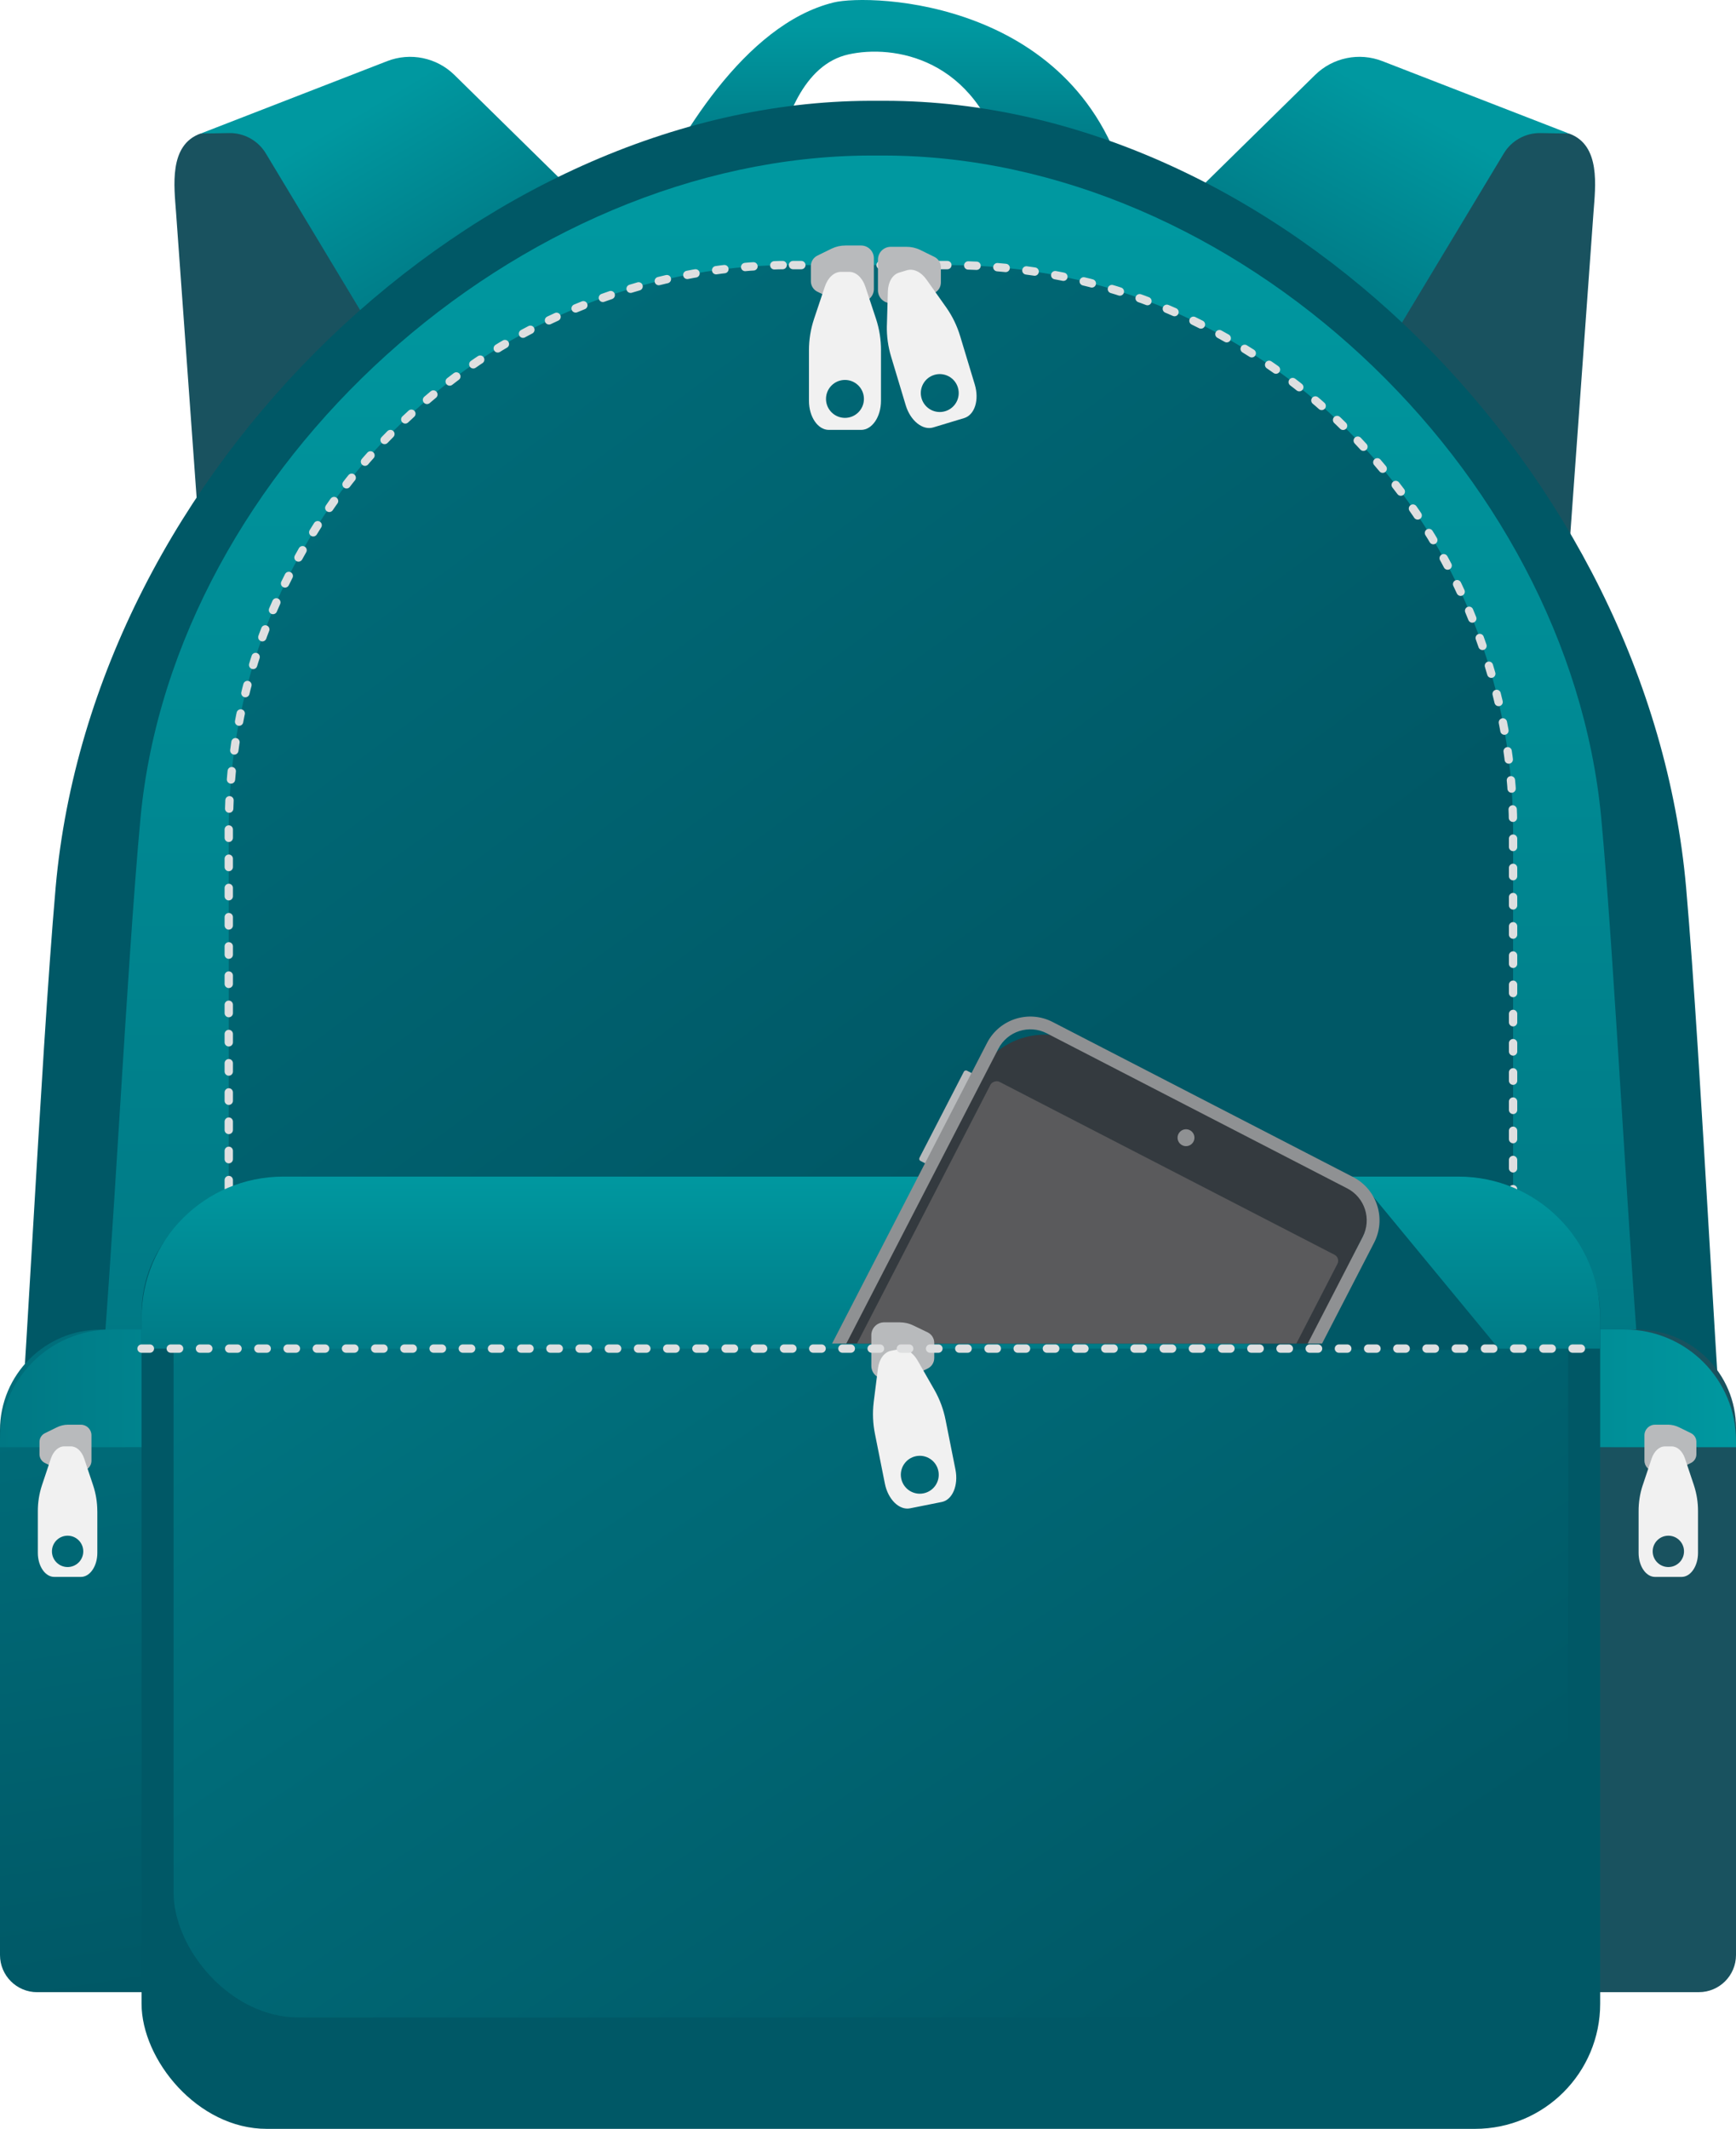<?xml version="1.0" encoding="UTF-8"?>
<svg id="_Слой_2" data-name="Слой 2" xmlns="http://www.w3.org/2000/svg" width="832.21" height="1020.23" xmlns:xlink="http://www.w3.org/1999/xlink" viewBox="0 0 832.21 1020.23">
  <defs>
    <style>
      .cls-1 {
        fill: url(#_Безымянный_градиент_10-2);
      }

      .cls-2 {
        fill: #5a5a5c;
      }

      .cls-3 {
        fill: #8f9193;
      }

      .cls-4 {
        fill: #19525f;
      }

      .cls-5 {
        fill: url(#_Безымянный_градиент_2);
      }

      .cls-6 {
        fill: url(#_Безымянный_градиент_10);
      }

      .cls-7 {
        fill: #343a3f;
      }

      .cls-8 {
        fill: url(#_Безымянный_градиент_10-3);
      }

      .cls-9 {
        clip-path: url(#clippath);
      }

      .cls-10 {
        fill: url(#_Безымянный_градиент_10-6);
      }

      .cls-11 {
        fill: url(#_Безымянный_градиент_2-3);
      }

      .cls-12, .cls-13 {
        fill: none;
      }

      .cls-14 {
        fill: #005866;
      }

      .cls-15 {
        fill: url(#_Безымянный_градиент_2-2);
      }

      .cls-16 {
        fill: url(#_Безымянный_градиент_10-7);
      }

      .cls-17 {
        fill: #f1f1f1;
      }

      .cls-18 {
        fill: url(#_Безымянный_градиент_10-5);
      }

      .cls-13 {
        stroke: #dedfe0;
        stroke-dasharray: 0 0 4 10;
        stroke-linecap: round;
        stroke-miterlimit: 10;
        stroke-width: 4px;
      }

      .cls-19 {
        fill: #b8babc;
      }

      .cls-20 {
        fill: url(#_Безымянный_градиент_10-4);
      }
    </style>
    <linearGradient id="_Безымянный_градиент_10" data-name="Безымянный градиент 10" x1="425.5" y1="2590.24" x2="425.5" y2="2654.48" gradientTransform="translate(0 2666.97) scale(1 -1)" gradientUnits="userSpaceOnUse">
      <stop offset="0" stop-color="#007884"/>
      <stop offset="1" stop-color="#0098a0"/>
    </linearGradient>
    <linearGradient id="_Безымянный_градиент_10-2" data-name="Безымянный градиент 10" x1="223.96" y1="2526.63" x2="172.18" y2="2613.6" xlink:href="#_Безымянный_градиент_10"/>
    <linearGradient id="_Безымянный_градиент_10-3" data-name="Безымянный градиент 10" x1="625.99" y1="2524.23" x2="675.69" y2="2615.34" xlink:href="#_Безымянный_градиент_10"/>
    <linearGradient id="_Безымянный_градиент_10-4" data-name="Безымянный градиент 10" x1="417.48" y1="2005.61" x2="417.48" y2="2562.51" xlink:href="#_Безымянный_градиент_10"/>
    <linearGradient id="_Безымянный_градиент_10-5" data-name="Безымянный градиент 10" x1="635.85" y1="2001.61" x2="832.21" y2="2001.61" xlink:href="#_Безымянный_градиент_10"/>
    <linearGradient id="_Безымянный_градиент_2" data-name="Безымянный градиент 2" x1="122.36" y1="1720.93" x2="56.85" y2="2149.47" gradientTransform="translate(0 2666.97) scale(1 -1)" gradientUnits="userSpaceOnUse">
      <stop offset="0" stop-color="#005866"/>
      <stop offset=".63" stop-color="#006b78"/>
      <stop offset="1" stop-color="#007884"/>
    </linearGradient>
    <linearGradient id="_Безымянный_градиент_10-6" data-name="Безымянный градиент 10" x1="0" y1="2001.61" x2="196.32" y2="2001.61" xlink:href="#_Безымянный_градиент_10"/>
    <linearGradient id="_Безымянный_градиент_2-2" data-name="Безымянный градиент 2" x1="484.17" y1="2130.42" x2="54.24" y2="2713.07" xlink:href="#_Безымянный_градиент_2"/>
    <linearGradient id="_Безымянный_градиент_2-3" data-name="Безымянный градиент 2" x1="556.9" y1="1691.3" x2="237.93" y2="2166.09" xlink:href="#_Безымянный_градиент_2"/>
    <linearGradient id="_Безымянный_градиент_10-7" data-name="Безымянный градиент 10" x1="417.48" y1="2012.6" x2="417.48" y2="2104.09" xlink:href="#_Безымянный_градиент_10"/>
    <clipPath id="clippath">
      <rect class="cls-12" x="54.53" y="290.03" width="698.03" height="353.86"/>
    </clipPath>
  </defs>
  <g id="_Слой_1-2" data-name="Слой 1">
    <g id="_93a3b160-fc26-4fa4-9289-9e374451e8a8" data-name="93a3b160-fc26-4fa4-9289-9e374451e8a8">
      <g id="af2ba4a6-4edb-4e75-868e-79352d2b12f0">
        <path class="cls-6" d="m371.55,79.94c4.19-22.5,13.67-49.07,35.18-53.86s61.18,1.42,74.56,51.79c20.32,3.17,40.29,8.25,59.65,15.16C518.46-.43,417.08-3.13,399.61,1.19c-43.11,10.59-75.11,66.5-89.54,96.72,19.89-7.88,40.48-13.9,61.48-17.98Z"/>
        <path class="cls-4" d="m99.37,309.41l-14.97-207.53c-.9-12.46-3.64-32.44,11.79-37.9h0l112.25-6.07,31.54,194.5-140.61,56.99Z"/>
        <path class="cls-1" d="m281.14,98.1l-63.27-62.15c-8.51-8.37-21.14-10.98-32.27-6.65l-89.42,34.71,13.59-.24c7.19-.14,13.91,3.56,17.64,9.71l62.39,103.64,91.34-79.01Z"/>
        <path class="cls-4" d="m748.92,309.41l14.97-207.53c.9-12.46,3.64-32.44-11.79-37.9h0l-112.25-6.07-31.54,194.5,140.61,56.99Z"/>
        <path class="cls-8" d="m567.14,98.1l63.27-62.15c8.51-8.38,21.15-10.98,32.28-6.65l89.46,34.71-13.59-.24c-7.19-.14-13.91,3.56-17.64,9.71l-62.43,103.7-91.35-79.07Z"/>
        <path class="cls-14" d="m830.67,763.98c-274.29,35.95-552.09,35.95-826.38,0,7.46-85.38,14.93-253.4,22.39-338.78C44.51,225.02,229.36,48.99,416.86,48.31h7.41c187.89.13,366.37,178.12,384.01,376.9,7.46,85.37,14.92,253.39,22.39,338.77Z"/>
        <path class="cls-20" d="m787.65,677.14c-245.86,30.27-494.5,30.27-740.35,0,6.68-71.89,13.34-213.37,20.07-285.26C83.33,223.33,248.94,75.11,416.93,74.54h6.64c168.33.11,328.23,149.98,344.03,317.36,6.68,71.88,13.37,213.35,20.05,285.24Z"/>
        <path class="cls-4" d="m635.85,637.21h149.22c26.02-.01,47.13,21.07,47.14,47.09v252.61c0,9.83-7.97,17.8-17.8,17.8h-178.56v-317.5h0Z"/>
        <path class="cls-18" d="m832.21,693.56v-3.03c0-29.48-23.9-53.38-53.38-53.38h-142.98v56.35l196.36.06Z"/>
        <path class="cls-19" d="m799.55,682.77h-6.16c-2.8,0-5.07,2.27-5.07,5.07h0v12.14c0,2.8,2.26,5.08,5.06,5.08h6.16c1.89.02,3.76-.4,5.47-1.21l5.64-2.77c1.58-.78,2.57-2.38,2.57-4.14h0v-5.97h0c0-1.76-1-3.36-2.57-4.14l-5.64-2.77c-1.7-.85-3.56-1.3-5.46-1.31Z"/>
        <path class="cls-17" d="m787.48,711.82l4.28-12.8c1.21-3.58,3.64-5.85,6.39-5.85h3.23c2.72,0,5.2,2.27,6.39,5.85l4.28,12.8c1.31,4,1.97,8.19,1.95,12.4v19.98c0,6.36-3.52,11.51-7.86,11.51h-12.76c-4.34,0-7.86-5.16-7.86-11.51v-19.98c-.02-4.21.64-8.4,1.95-12.4Zm12.3,24.14c-4.15,0-7.51,3.36-7.51,7.51s3.36,7.51,7.51,7.51,7.51-3.36,7.51-7.51c0-4.15-3.36-7.51-7.51-7.51h-.01.01Z"/>
        <path class="cls-5" d="m196.32,954.72H17.8C7.97,954.72,0,946.75,0,936.92v-251.51c0-26.62,21.58-48.2,48.2-48.2h148.12v317.5h0Z"/>
        <path class="cls-10" d="m0,693.56v-3.03c0-29.48,23.9-53.38,53.38-53.38h142.94v56.35l-196.32.06Z"/>
        <path class="cls-19" d="m32.62,682.77h6.2c2.78.03,5.02,2.28,5.02,5.06v12.13c.03,2.8-2.22,5.09-5.02,5.12h-6.2c-1.89.02-3.76-.4-5.47-1.21l-5.64-2.77c-1.58-.78-2.57-2.38-2.57-4.14h0v-5.97h0c0-1.76,1-3.36,2.57-4.14l5.64-2.77c1.7-.85,3.57-1.31,5.47-1.32Z"/>
        <path class="cls-17" d="m46.66,724.22v19.98c0,6.36-3.52,11.51-7.86,11.51h-12.8c-4.34,0-7.86-5.16-7.86-11.51v-19.98c-.01-4.22.65-8.41,1.97-12.42l4.28-12.8c1.21-3.58,3.64-5.85,6.39-5.85h3.19c2.72,0,5.2,2.27,6.39,5.85l4.28,12.8c1.33,4.01,2.01,8.2,2.01,12.42Zm-21.76,19.25c0,4.15,3.36,7.51,7.51,7.51s7.51-3.36,7.51-7.51c0-4.15-3.36-7.51-7.51-7.51s-7.51,3.36-7.51,7.51h0Z"/>
        <path class="cls-15" d="m380.15,127.04h74.67c149.41,0,270.53,121.12,270.53,270.53v186.3H109.67v-186.36c0-149.41,121.12-270.53,270.53-270.53l-.05.06Z"/>
        <path class="cls-13" d="m380.15,127.04h74.67c149.41,0,270.53,121.12,270.53,270.53v186.3H109.67v-186.36c0-149.41,121.12-270.53,270.53-270.53l-.05.06Z"/>
        <rect class="cls-14" x="67.86" y="569.42" width="699.24" height="450.8" rx="59.99" ry="59.99"/>
        <rect class="cls-11" x="83.2" y="569.42" width="668.56" height="397.42" rx="59.99" ry="59.99"/>
        <path class="cls-19" d="m434.47,118.28h-7.45c-3.39,0-6.14,2.75-6.14,6.14h0v14.72c0,3.39,2.74,6.14,6.13,6.15,0,0,0,0,.01,0h7.45c2.3,0,4.56-.53,6.62-1.54l6.83-3.35c1.91-.94,3.12-2.88,3.12-5.01h0v-7.28h0c0-2.13-1.21-4.07-3.12-5.01l-6.83-3.35c-2.07-.99-4.33-1.49-6.62-1.47Z"/>
        <path class="cls-17" d="m425.16,156l.47-16.34c.13-4.56,2.22-8.06,5.37-9.01h0l3.74-1.13h0c3.15-.96,6.83.8,9.46,4.53l9.45,13.34c2.93,4.18,5.17,8.81,6.64,13.71l7,23.16c2.23,7.36,0,14.56-5.08,16.1l-4.76,1.44-5.33,1.61-4.76,1.44c-5.03,1.52-10.92-3.21-13.15-10.58l-6.99-23.24c-1.49-4.87-2.19-9.94-2.07-15.03Zm22.71,23.67c-4.8,1.45-7.52,6.53-6.06,11.33,1.45,4.8,6.53,7.52,11.33,6.06,4.8-1.45,7.52-6.52,6.06-11.33-1.45-4.8-6.52-7.51-11.32-6.07h-.01Z"/>
        <path class="cls-19" d="m405.33,117.65h7.45c3.39,0,6.14,2.75,6.14,6.14h0v14.72c0,3.39-2.74,6.14-6.13,6.15,0,0,0,0-.01,0h-7.45c-2.3,0-4.56-.53-6.62-1.54l-6.87-3.32c-1.91-.94-3.12-2.88-3.12-5.01h0v-7.28h0c0-2.13,1.21-4.07,3.12-5.01l6.83-3.35c2.08-1,4.35-1.51,6.66-1.49Z"/>
        <path class="cls-17" d="m422.33,167.89v24.19c0,7.69-4.26,13.94-9.52,13.94h-15.49c-5.25,0-9.52-6.24-9.52-13.94v-24.19c0-5.11.82-10.18,2.43-15.03l5.19-15.5c1.44-4.33,4.45-7.07,7.75-7.07h3.91c3.29,0,6.3,2.74,7.75,7.07l5.13,15.48c1.59,4.86,2.4,9.94,2.38,15.06Zm-26.36,23.28c0,5.02,4.07,9.09,9.09,9.09s9.09-4.07,9.09-9.09-4.07-9.09-9.09-9.09h0c-5.02,0-9.09,4.07-9.09,9.09Z"/>
        <path class="cls-16" d="m767.1,646.3v-14.56c0-37.48-30.38-67.86-67.86-67.86H135.73c-37.48,0-67.86,30.38-67.86,67.86h0v14.56h699.24Z"/>
        <polygon class="cls-14" points="657.88 572.92 718.92 646.9 597.14 646.9 657.88 572.92"/>
        <g class="cls-9">
          <g>
            <rect class="cls-19" x="432.65" y="530.83" width="48.65" height="12.5" rx="1.07" ry="1.07" transform="translate(-229.85 696.95) rotate(-62.71)"/>
            <path class="cls-7" d="m385.98,754.79l115.48,59.58c17.84,9.18,39.75,2.19,48.97-15.64l102.85-205.99c9.21-17.85-2.43-24.08-20.31-33.29l-115.48-59.58c-17.86-9.18-39.78-2.16-48.99,15.69l-98.18,190.26c-9.18,17.85-2.18,39.76,15.65,48.97Z"/>
            <path class="cls-3" d="m360.3,718.71l112.88-218.92c5.91-11.43,19.96-15.92,31.41-10.03l144.07,74.33c11.46,5.9,15.97,19.97,10.07,31.43,0,0,0,0,0,.01l-112.97,218.89c-5.91,11.42-19.95,15.91-31.4,10.03l-144.07-74.33c-11.42-5.93-15.89-19.97-10-31.41Zm141.5-223.51c-8.46-4.35-18.84-1.03-23.21,7.41l-112.93,218.89c-4.35,8.46-1.03,18.84,7.41,23.21l144.06,74.33c8.46,4.35,18.84,1.03,23.21-7.41l112.93-218.89c4.35-8.46,1.03-18.84-7.41-23.21l-144.06-74.33Z"/>
            <circle class="cls-3" cx="568.55" cy="545.23" r="4.05"/>
            <rect class="cls-2" x="396.34" y="565.71" width="223.67" height="187.17" rx="3.24" ry="3.24" transform="translate(-310.73 808.62) rotate(-62.71)"/>
          </g>
        </g>
        <path class="cls-19" d="m431.29,633.71h-7.45c-3.39,0-6.14,2.75-6.14,6.14h0v14.72c0,3.39,2.74,6.14,6.13,6.15h7.46c2.3,0,4.56-.53,6.62-1.54l6.83-3.35c1.91-.94,3.12-2.88,3.12-5.01h0v-7.28h0c0-2.13-1.21-4.07-3.12-5.01l-6.81-3.28c-2.07-1.02-4.34-1.54-6.65-1.54Z"/>
        <path class="cls-17" d="m418.82,672.06l2.05-16.22c.57-4.52,2.98-7.81,6.21-8.49h0l3.83-.76h0c3.23-.64,6.71,1.46,8.98,5.42l8.12,14.19c2.52,4.47,4.31,9.31,5.29,14.35l4.73,23.73c1.5,7.55-1.46,14.56-6.61,15.53l-4.85.97-5.46,1.09-4.85.97c-5.16,1.03-10.55-4.26-12.06-11.8l-4.73-23.73c-1.03-5.02-1.25-10.16-.64-15.25Zm20.33,25.78c-4.92.98-8.12,5.77-7.13,10.69s5.77,8.12,10.69,7.13c4.92-.98,8.12-5.77,7.13-10.69,0,0,0,0,0,0-.98-4.92-5.77-8.11-10.69-7.13Z"/>
        <line class="cls-13" x1="67.86" y1="646.3" x2="767.1" y2="646.3"/>
      </g>
    </g>
  </g>
</svg>